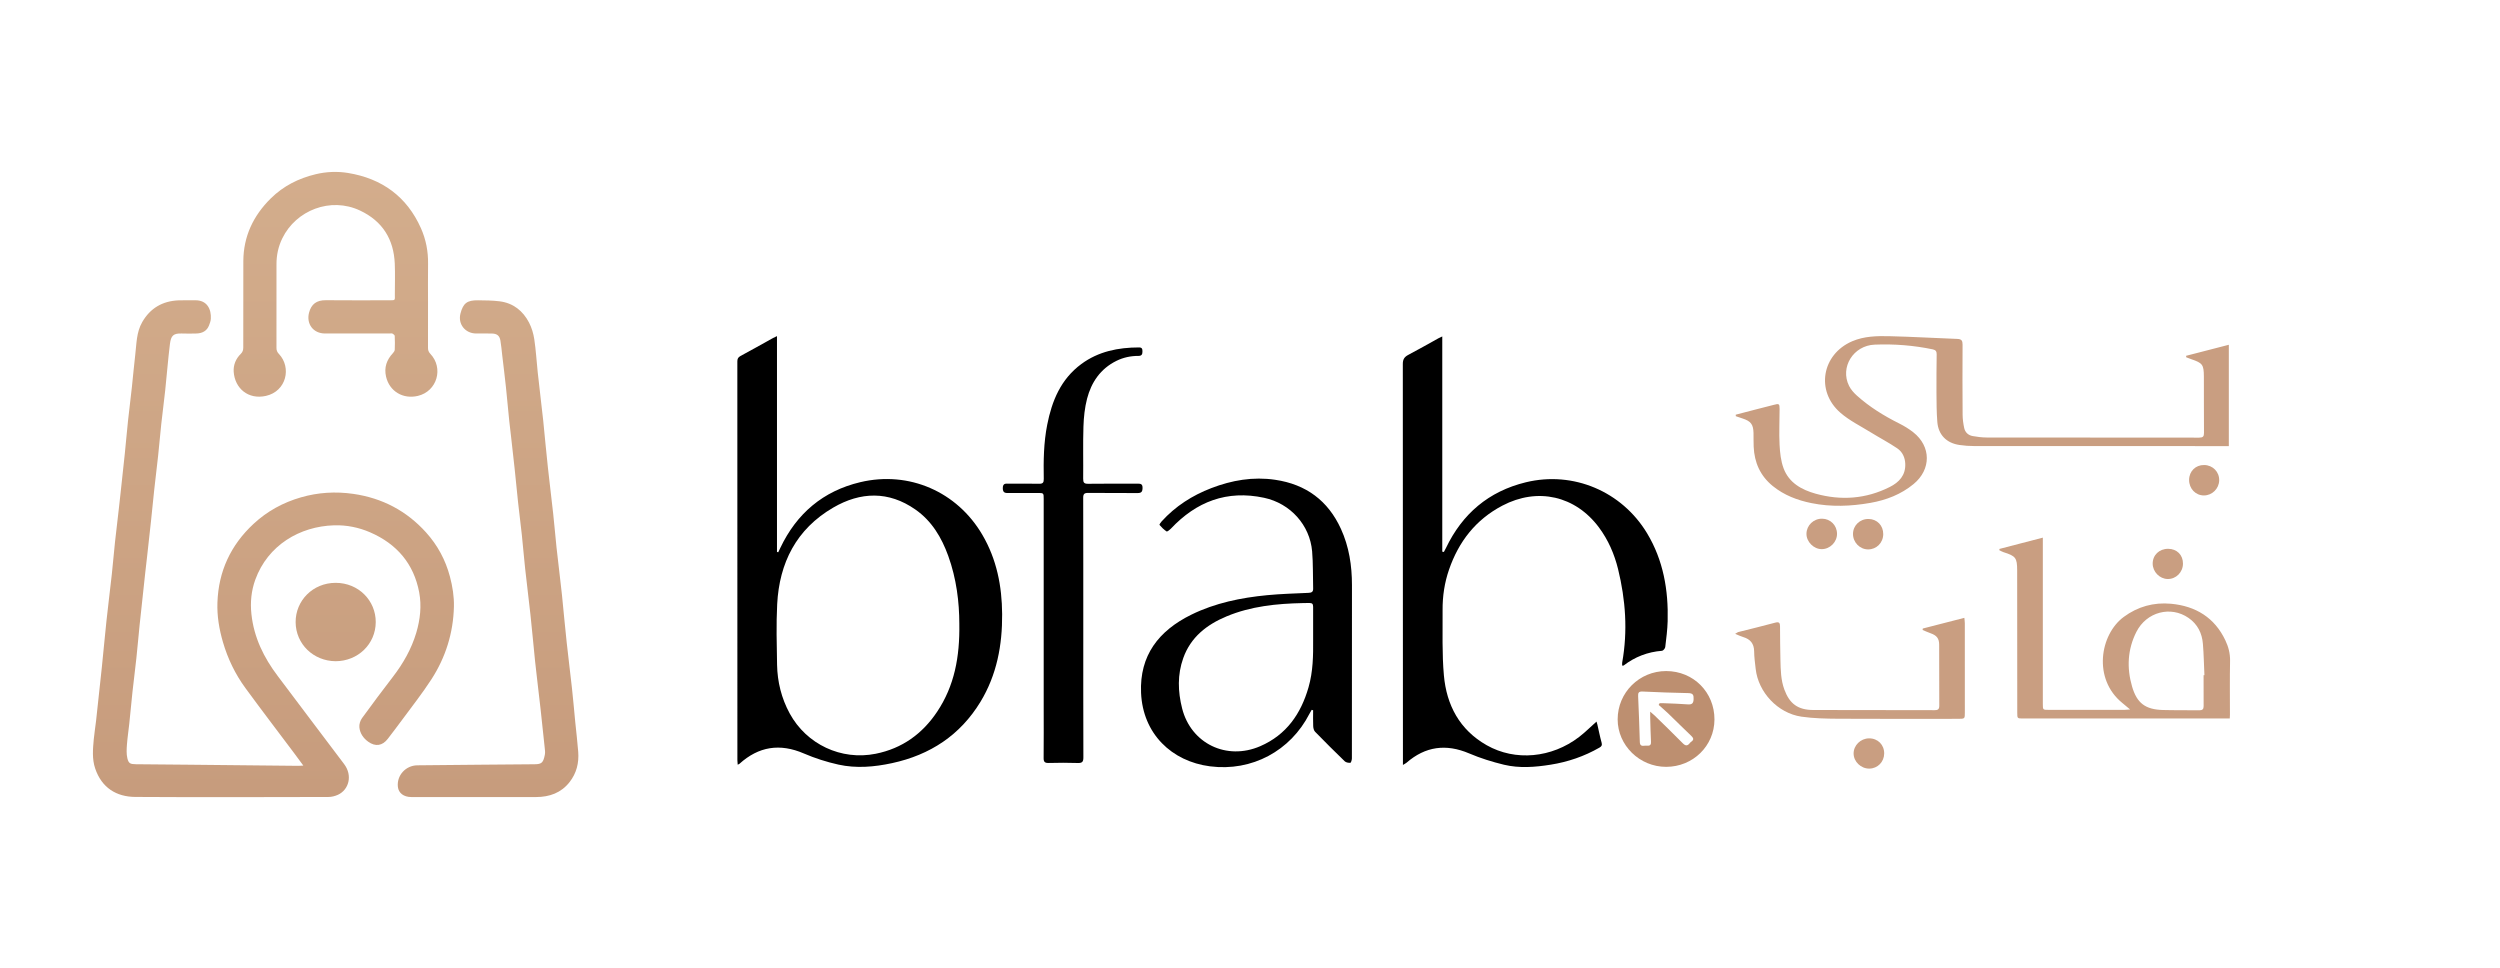 <svg width="111" height="43" viewBox="0 0 111 43" fill="none" xmlns="http://www.w3.org/2000/svg">
<path d="M13.468 33.992C13.312 33.781 13.181 33.601 13.047 33.422C12.329 32.465 11.602 31.514 10.896 30.549C10.443 29.93 10.114 29.247 9.899 28.511C9.731 27.934 9.632 27.35 9.654 26.749C9.702 25.371 10.239 24.206 11.259 23.258C11.862 22.698 12.57 22.31 13.363 22.082C14.122 21.863 14.898 21.815 15.687 21.928C16.978 22.115 18.054 22.684 18.917 23.64C19.43 24.209 19.782 24.864 19.977 25.602C20.093 26.04 20.164 26.482 20.154 26.934C20.126 28.101 19.788 29.183 19.155 30.162C18.75 30.789 18.283 31.377 17.84 31.98C17.638 32.256 17.428 32.527 17.221 32.8C16.981 33.116 16.67 33.164 16.347 32.931C16.126 32.771 15.98 32.552 15.956 32.289C15.943 32.157 15.995 31.993 16.075 31.883C16.523 31.264 16.983 30.653 17.448 30.047C17.905 29.452 18.268 28.812 18.482 28.097C18.657 27.507 18.725 26.898 18.611 26.295C18.372 25.036 17.625 24.153 16.435 23.636C15.927 23.416 15.389 23.308 14.835 23.324C13.315 23.368 11.892 24.204 11.335 25.738C11.158 26.228 11.106 26.74 11.163 27.267C11.274 28.304 11.712 29.197 12.336 30.021C13.319 31.319 14.291 32.626 15.277 33.922C15.668 34.437 15.486 35.065 15.007 35.287C14.876 35.348 14.722 35.386 14.578 35.386C11.721 35.392 8.864 35.402 6.008 35.384C5.17 35.379 4.515 34.98 4.225 34.117C4.083 33.695 4.124 33.258 4.163 32.825C4.189 32.549 4.235 32.275 4.266 32C4.352 31.215 4.438 30.43 4.52 29.644C4.592 28.952 4.653 28.259 4.727 27.567C4.801 26.875 4.889 26.185 4.965 25.494C5.017 25.015 5.056 24.535 5.107 24.057C5.161 23.553 5.223 23.049 5.281 22.545C5.307 22.316 5.332 22.087 5.357 21.858C5.419 21.281 5.483 20.704 5.543 20.127C5.593 19.642 5.633 19.158 5.685 18.674C5.738 18.175 5.803 17.677 5.857 17.178C5.909 16.71 5.946 16.24 6.003 15.773C6.064 15.273 6.051 14.757 6.317 14.297C6.674 13.68 7.215 13.365 7.931 13.335C8.171 13.325 8.412 13.338 8.652 13.332C9.205 13.318 9.386 13.743 9.361 14.153C9.355 14.255 9.317 14.357 9.279 14.454C9.181 14.698 8.979 14.799 8.725 14.807C8.507 14.814 8.288 14.814 8.069 14.807C7.692 14.795 7.591 14.907 7.545 15.273C7.46 15.958 7.408 16.647 7.335 17.333C7.283 17.827 7.215 18.32 7.162 18.814C7.11 19.292 7.07 19.772 7.019 20.251C6.965 20.755 6.901 21.259 6.846 21.763C6.795 22.231 6.751 22.7 6.701 23.168C6.646 23.683 6.588 24.198 6.531 24.712C6.504 24.951 6.475 25.19 6.449 25.429C6.364 26.209 6.279 26.989 6.197 27.77C6.147 28.254 6.107 28.738 6.055 29.222C6.002 29.721 5.936 30.22 5.882 30.719C5.83 31.192 5.788 31.666 5.739 32.139C5.707 32.446 5.659 32.752 5.636 33.059C5.622 33.261 5.609 33.471 5.654 33.664C5.709 33.899 5.787 33.929 6.037 33.932C6.816 33.94 7.596 33.946 8.375 33.953C9.998 33.97 11.621 33.987 13.244 34.003C13.304 34.003 13.365 33.997 13.468 33.992Z" fill="url(#paint0_linear_400_207)"/>
<path d="M21.098 35.39C20.153 35.39 19.208 35.392 18.264 35.389C17.923 35.388 17.697 35.212 17.666 34.938C17.608 34.433 18.01 33.986 18.529 33.98C19.463 33.971 20.398 33.962 21.332 33.953C22.132 33.945 22.933 33.937 23.734 33.933C24.063 33.931 24.12 33.854 24.191 33.511C24.213 33.406 24.195 33.291 24.183 33.182C24.125 32.621 24.065 32.059 24.003 31.498C23.95 31.025 23.893 30.552 23.839 30.079C23.811 29.84 23.782 29.602 23.758 29.362C23.688 28.67 23.625 27.977 23.551 27.285C23.477 26.604 23.39 25.925 23.316 25.243C23.262 24.744 23.222 24.243 23.169 23.744C23.118 23.265 23.055 22.788 23.003 22.31C22.949 21.811 22.903 21.311 22.85 20.811C22.799 20.333 22.744 19.855 22.69 19.377C22.665 19.148 22.634 18.92 22.611 18.691C22.561 18.191 22.517 17.691 22.464 17.192C22.413 16.713 22.353 16.236 22.297 15.758C22.272 15.545 22.255 15.331 22.218 15.12C22.181 14.905 22.068 14.815 21.845 14.809C21.61 14.803 21.375 14.807 21.14 14.807C20.652 14.805 20.323 14.386 20.445 13.92C20.564 13.463 20.739 13.326 21.225 13.333C21.544 13.337 21.866 13.338 22.182 13.378C22.788 13.455 23.219 13.801 23.49 14.324C23.608 14.552 23.685 14.812 23.723 15.066C23.796 15.551 23.823 16.044 23.875 16.532C23.926 17.011 23.984 17.489 24.038 17.966C24.065 18.2 24.094 18.434 24.118 18.668C24.188 19.365 24.252 20.064 24.327 20.761C24.4 21.442 24.487 22.121 24.561 22.803C24.616 23.302 24.656 23.802 24.709 24.302C24.759 24.775 24.818 25.247 24.872 25.72C24.899 25.954 24.928 26.188 24.952 26.422C25.022 27.119 25.085 27.817 25.16 28.514C25.233 29.195 25.321 29.875 25.395 30.556C25.45 31.055 25.492 31.555 25.541 32.055C25.585 32.497 25.639 32.939 25.673 33.382C25.711 33.873 25.599 34.33 25.289 34.725C24.915 35.203 24.4 35.387 23.805 35.389C22.903 35.393 22 35.391 21.098 35.39Z" fill="url(#paint1_linear_400_207)"/>
<path d="M19.004 13.414C19.004 14.09 19.006 14.766 19.003 15.442C19.002 15.548 19.028 15.626 19.105 15.707C19.706 16.339 19.411 17.375 18.552 17.578C17.891 17.734 17.291 17.373 17.141 16.724C17.046 16.314 17.169 15.973 17.451 15.673C17.488 15.634 17.525 15.578 17.527 15.527C17.536 15.323 17.536 15.118 17.526 14.915C17.525 14.878 17.467 14.833 17.425 14.811C17.391 14.794 17.342 14.807 17.299 14.807C16.343 14.807 15.388 14.807 14.432 14.807C13.907 14.807 13.591 14.38 13.722 13.88C13.822 13.504 14.054 13.324 14.474 13.329C15.408 13.339 16.343 13.332 17.277 13.332C17.57 13.332 17.531 13.344 17.531 13.074C17.532 12.618 17.547 12.162 17.528 11.707C17.483 10.628 16.988 9.82 15.983 9.347C14.673 8.731 13.142 9.338 12.536 10.579C12.358 10.942 12.275 11.326 12.276 11.731C12.279 12.968 12.278 14.205 12.275 15.442C12.274 15.554 12.306 15.635 12.386 15.718C12.951 16.314 12.721 17.373 11.806 17.578C11.022 17.754 10.425 17.242 10.376 16.507C10.356 16.207 10.469 15.928 10.692 15.71C10.775 15.628 10.801 15.543 10.801 15.431C10.799 14.152 10.799 12.873 10.804 11.594C10.809 10.496 11.245 9.576 12.027 8.805C12.584 8.257 13.258 7.917 14.019 7.735C14.491 7.621 14.982 7.603 15.448 7.679C16.962 7.926 18.065 8.733 18.688 10.129C18.913 10.633 19.014 11.163 19.006 11.716C18.998 12.281 19.004 12.848 19.004 13.414Z" fill="url(#paint2_linear_400_207)"/>
<path d="M14.898 29.358C13.918 29.349 13.132 28.6 13.126 27.623C13.121 26.672 13.886 25.879 14.903 25.878C15.92 25.878 16.686 26.668 16.683 27.621C16.679 28.6 15.888 29.357 14.898 29.358Z" fill="url(#paint3_linear_400_207)"/>
<path d="M34.498 14.924C34.498 18.148 34.498 21.327 34.498 24.506C34.517 24.511 34.536 24.516 34.554 24.52C34.586 24.453 34.617 24.387 34.649 24.321C35.37 22.806 36.541 21.8 38.199 21.408C40.363 20.895 42.497 21.833 43.615 23.743C44.254 24.832 44.487 26.023 44.495 27.265C44.505 28.641 44.26 29.962 43.533 31.16C42.637 32.636 41.303 33.518 39.604 33.884C38.816 34.054 38.015 34.123 37.224 33.948C36.702 33.832 36.184 33.666 35.694 33.455C34.627 32.994 33.686 33.142 32.835 33.91C32.821 33.923 32.801 33.929 32.754 33.953C32.748 33.878 32.74 33.818 32.74 33.759C32.74 27.857 32.74 21.954 32.738 16.052C32.738 15.935 32.767 15.865 32.88 15.805C33.365 15.546 33.843 15.273 34.324 15.007C34.364 14.985 34.405 14.968 34.498 14.924ZM42.594 27.692C42.593 26.75 42.47 25.696 42.101 24.679C41.805 23.863 41.372 23.13 40.639 22.62C39.452 21.792 38.205 21.833 36.996 22.537C35.352 23.493 34.602 24.995 34.507 26.825C34.461 27.719 34.486 28.617 34.502 29.514C34.517 30.274 34.695 31.002 35.063 31.678C35.809 33.047 37.348 33.774 38.881 33.467C40.06 33.231 40.957 32.578 41.609 31.601C42.375 30.454 42.618 29.17 42.594 27.692Z" fill="black"/>
<path d="M62.29 33.964C62.29 33.853 62.29 33.789 62.29 33.727C62.29 27.87 62.291 22.014 62.285 16.158C62.285 15.959 62.351 15.85 62.525 15.758C62.977 15.52 63.42 15.267 63.866 15.02C63.906 14.998 63.947 14.981 64.037 14.938C64.037 18.145 64.037 21.319 64.037 24.494C64.06 24.498 64.084 24.503 64.108 24.508C64.139 24.448 64.173 24.391 64.201 24.331C64.923 22.818 66.093 21.815 67.749 21.413C69.858 20.901 72.011 21.822 73.129 23.675C73.855 24.881 74.08 26.202 74.044 27.579C74.033 27.963 73.984 28.347 73.937 28.73C73.929 28.792 73.848 28.89 73.794 28.895C73.157 28.945 72.591 29.164 72.089 29.549C72.081 29.555 72.064 29.551 72.025 29.553C72.025 29.505 72.017 29.457 72.026 29.412C72.276 28.016 72.177 26.634 71.842 25.266C71.678 24.601 71.408 23.976 70.993 23.418C69.947 22.013 68.27 21.629 66.707 22.449C65.518 23.072 64.764 24.053 64.337 25.291C64.136 25.872 64.047 26.474 64.051 27.086C64.056 28.054 64.023 29.026 64.109 29.988C64.227 31.303 64.802 32.403 66.01 33.088C67.28 33.808 68.895 33.656 70.115 32.719C70.38 32.515 70.617 32.276 70.885 32.038C70.898 32.083 70.913 32.127 70.924 32.173C70.986 32.439 71.037 32.709 71.111 32.972C71.142 33.085 71.115 33.137 71.018 33.193C70.343 33.581 69.617 33.83 68.848 33.952C68.161 34.062 67.463 34.117 66.781 33.955C66.254 33.828 65.729 33.664 65.232 33.452C64.205 33.015 63.289 33.137 62.452 33.863C62.419 33.892 62.377 33.91 62.29 33.964Z" fill="black"/>
<path d="M58.239 31.516C58.205 31.575 58.169 31.632 58.139 31.692C57.298 33.337 55.587 34.265 53.724 34.025C52.022 33.805 50.74 32.58 50.663 30.759C50.593 29.102 51.446 28.003 52.898 27.29C53.956 26.771 55.095 26.539 56.261 26.426C56.87 26.367 57.484 26.352 58.096 26.323C58.231 26.317 58.309 26.283 58.304 26.132C58.288 25.583 58.305 25.031 58.259 24.485C58.16 23.314 57.295 22.353 56.127 22.102C54.474 21.747 53.115 22.274 51.989 23.471C51.936 23.527 51.822 23.614 51.798 23.597C51.679 23.519 51.575 23.415 51.482 23.307C51.469 23.291 51.534 23.197 51.576 23.151C52.186 22.478 52.934 21.998 53.783 21.672C54.696 21.322 55.636 21.157 56.62 21.303C57.999 21.507 58.966 22.237 59.535 23.477C59.9 24.272 60.027 25.115 60.027 25.981C60.026 28.545 60.027 31.11 60.024 33.675C60.024 33.743 59.983 33.868 59.957 33.869C59.874 33.873 59.763 33.856 59.707 33.802C59.26 33.371 58.821 32.932 58.388 32.488C58.333 32.431 58.31 32.324 58.306 32.24C58.295 32.006 58.303 31.771 58.303 31.537C58.282 31.53 58.26 31.523 58.239 31.516ZM58.303 28.44C58.303 27.969 58.305 27.596 58.303 27.223C58.3 26.726 58.365 26.767 57.843 26.777C56.685 26.801 55.542 26.916 54.462 27.366C53.576 27.735 52.868 28.292 52.538 29.215C52.273 29.954 52.296 30.703 52.487 31.457C52.883 33.012 54.459 33.779 55.955 33.131C57.123 32.624 57.76 31.689 58.097 30.522C58.304 29.808 58.308 29.075 58.303 28.44Z" fill="black"/>
<path d="M48.098 27.895C48.098 29.806 48.095 31.716 48.102 33.627C48.103 33.827 48.048 33.885 47.844 33.877C47.419 33.862 46.991 33.865 46.565 33.876C46.39 33.881 46.335 33.829 46.337 33.655C46.345 32.89 46.34 32.124 46.34 31.359C46.34 28.29 46.34 25.222 46.34 22.154C46.34 21.888 46.34 21.888 46.066 21.888C45.647 21.889 45.227 21.887 44.807 21.89C44.653 21.89 44.525 21.904 44.524 21.676C44.523 21.434 44.673 21.476 44.814 21.476C45.254 21.475 45.694 21.469 46.133 21.479C46.304 21.483 46.346 21.424 46.343 21.265C46.328 20.459 46.339 19.655 46.496 18.86C46.704 17.8 47.098 16.836 48.012 16.162C48.769 15.604 49.646 15.427 50.573 15.426C50.703 15.425 50.725 15.49 50.725 15.599C50.726 15.722 50.697 15.802 50.551 15.802C50.206 15.801 49.876 15.87 49.568 16.023C48.858 16.375 48.456 16.973 48.266 17.701C48.162 18.102 48.118 18.525 48.105 18.94C48.08 19.711 48.102 20.484 48.093 21.256C48.091 21.426 48.134 21.482 48.314 21.48C49.041 21.47 49.767 21.477 50.493 21.474C50.635 21.474 50.734 21.477 50.729 21.668C50.725 21.839 50.674 21.894 50.499 21.892C49.773 21.884 49.046 21.895 48.32 21.885C48.142 21.883 48.093 21.934 48.094 22.106C48.1 24.036 48.097 25.965 48.098 27.895Z" fill="black"/>
<path d="M77.066 18.412C77.364 18.334 77.662 18.256 77.961 18.179C78.225 18.111 78.49 18.048 78.754 17.976C78.988 17.912 79.014 17.923 79.014 18.157C79.014 18.686 78.986 19.218 79.013 19.746C79.031 20.1 79.069 20.469 79.193 20.798C79.432 21.434 79.987 21.746 80.618 21.921C81.747 22.233 82.848 22.153 83.9 21.625C84.324 21.413 84.612 21.102 84.594 20.594C84.583 20.306 84.465 20.059 84.233 19.903C83.856 19.648 83.449 19.436 83.062 19.197C82.606 18.915 82.113 18.674 81.715 18.327C80.606 17.365 80.889 15.729 82.24 15.151C82.765 14.926 83.333 14.914 83.891 14.927C84.897 14.95 85.901 15.011 86.906 15.048C87.093 15.054 87.139 15.127 87.138 15.3C87.132 16.34 87.132 17.38 87.14 18.421C87.142 18.615 87.169 18.812 87.21 19.002C87.252 19.196 87.389 19.327 87.591 19.362C87.792 19.398 87.999 19.424 88.203 19.425C91.35 19.428 94.496 19.426 97.643 19.431C97.811 19.431 97.858 19.381 97.857 19.22C97.85 18.389 97.856 17.558 97.852 16.726C97.85 16.189 97.795 16.119 97.287 15.946C97.214 15.921 97.142 15.892 97.07 15.864C97.067 15.842 97.064 15.82 97.062 15.798C97.688 15.637 98.314 15.475 98.96 15.308C98.96 16.821 98.96 18.302 98.96 19.807C98.883 19.807 98.818 19.807 98.753 19.807C95.053 19.807 91.354 19.808 87.654 19.805C87.435 19.805 87.214 19.789 86.998 19.757C86.423 19.672 86.061 19.304 86.017 18.733C85.983 18.303 85.982 17.87 85.979 17.439C85.975 16.87 85.982 16.3 85.988 15.731C85.989 15.609 85.952 15.54 85.818 15.512C84.966 15.335 84.104 15.266 83.235 15.302C82.288 15.34 81.687 16.307 82.098 17.133C82.178 17.293 82.307 17.439 82.441 17.56C83.004 18.068 83.646 18.462 84.326 18.803C84.544 18.912 84.758 19.042 84.948 19.192C85.748 19.821 85.751 20.843 84.963 21.492C84.407 21.95 83.753 22.203 83.05 22.327C82.178 22.481 81.3 22.515 80.427 22.338C79.8 22.211 79.214 21.987 78.714 21.582C78.154 21.129 77.893 20.533 77.863 19.832C77.854 19.63 77.86 19.427 77.856 19.224C77.847 18.841 77.737 18.699 77.368 18.58C77.267 18.548 77.169 18.513 77.07 18.479C77.068 18.457 77.066 18.434 77.066 18.412Z" fill="#C99E81"/>
<path d="M99.001 31.901C98.909 31.901 98.837 31.901 98.765 31.901C95.786 31.901 92.807 31.901 89.829 31.901C89.567 31.901 89.567 31.9 89.566 31.645C89.566 29.539 89.566 27.433 89.562 25.326C89.561 24.763 89.496 24.688 88.954 24.516C88.89 24.496 88.832 24.459 88.771 24.43C88.773 24.411 88.774 24.391 88.776 24.372C89.405 24.208 90.034 24.045 90.702 23.871C90.702 23.985 90.702 24.061 90.702 24.137C90.702 26.512 90.702 28.886 90.702 31.26C90.702 31.517 90.702 31.518 90.968 31.518C92.087 31.518 93.206 31.518 94.326 31.518C94.389 31.518 94.451 31.51 94.577 31.501C94.432 31.38 94.335 31.297 94.236 31.216C92.908 30.142 93.241 28.17 94.292 27.393C94.916 26.931 95.628 26.735 96.396 26.807C97.495 26.91 98.331 27.426 98.807 28.433C98.943 28.719 99.021 29.015 99.015 29.34C98.999 30.137 99.009 30.936 99.009 31.733C99.009 31.778 99.004 31.823 99.001 31.901ZM97.839 29.979C97.851 29.978 97.864 29.978 97.876 29.978C97.855 29.514 97.847 29.05 97.809 28.587C97.771 28.118 97.575 27.716 97.173 27.437C96.38 26.886 95.305 27.167 94.855 28.057C94.462 28.835 94.423 29.653 94.664 30.482C94.879 31.22 95.254 31.503 96.033 31.524C96.572 31.539 97.112 31.529 97.651 31.537C97.79 31.538 97.841 31.485 97.841 31.352C97.837 30.894 97.839 30.436 97.839 29.979Z" fill="#C99E81"/>
<path d="M77.041 28.142C77.126 28.093 77.15 28.07 77.179 28.063C77.727 27.924 78.277 27.794 78.822 27.645C79.003 27.595 79.032 27.669 79.033 27.812C79.037 28.309 79.038 28.806 79.051 29.303C79.062 29.747 79.068 30.189 79.226 30.618C79.457 31.245 79.825 31.522 80.511 31.524C81.977 31.529 83.443 31.529 84.91 31.53C85.237 31.531 85.564 31.526 85.89 31.532C86.038 31.535 86.105 31.495 86.104 31.334C86.098 30.431 86.102 29.528 86.099 28.625C86.098 28.345 85.99 28.213 85.719 28.117C85.599 28.074 85.483 28.021 85.365 27.973C85.367 27.951 85.369 27.93 85.371 27.907C85.977 27.752 86.582 27.596 87.217 27.432C87.225 27.522 87.238 27.596 87.238 27.669C87.239 28.991 87.239 30.312 87.239 31.634C87.239 31.91 87.239 31.915 86.955 31.916C85.176 31.917 83.397 31.922 81.617 31.912C81.072 31.908 80.522 31.898 79.985 31.82C78.933 31.667 78.067 30.736 77.952 29.699C77.923 29.439 77.886 29.179 77.884 28.918C77.879 28.581 77.72 28.381 77.399 28.286C77.291 28.255 77.19 28.203 77.041 28.142Z" fill="#C99E81"/>
<path d="M73.975 34.048C72.797 34.048 71.823 33.093 71.824 31.939C71.824 30.749 72.786 29.793 73.981 29.795C75.189 29.797 76.126 30.738 76.122 31.946C76.118 33.118 75.168 34.048 73.975 34.048ZM73.645 31.3C73.659 31.274 73.672 31.249 73.686 31.223C73.749 31.223 73.812 31.221 73.876 31.223C74.228 31.238 74.581 31.245 74.933 31.274C75.127 31.29 75.189 31.227 75.196 31.039C75.203 30.861 75.17 30.778 74.966 30.774C74.287 30.761 73.608 30.736 72.929 30.704C72.757 30.696 72.726 30.762 72.733 30.908C72.762 31.588 72.79 32.267 72.808 32.947C72.813 33.117 72.906 33.126 73.029 33.109C73.142 33.092 73.317 33.171 73.304 32.939C73.286 32.58 73.279 32.22 73.269 31.861C73.267 31.793 73.268 31.726 73.268 31.598C73.363 31.679 73.412 31.717 73.456 31.76C73.876 32.17 74.299 32.578 74.711 32.997C74.836 33.125 74.924 33.127 75.029 32.992C75.045 32.971 75.064 32.952 75.086 32.937C75.211 32.852 75.204 32.778 75.094 32.674C74.748 32.348 74.414 32.01 74.071 31.68C73.934 31.548 73.787 31.426 73.645 31.3Z" fill="#BD8F70"/>
<path d="M80.887 24.382C80.528 24.383 80.201 24.053 80.207 23.696C80.213 23.324 80.522 23.027 80.9 23.03C81.271 23.033 81.56 23.323 81.564 23.697C81.568 24.063 81.254 24.381 80.887 24.382Z" fill="#C99E81"/>
<path d="M82.996 34.126C82.626 34.129 82.303 33.819 82.3 33.459C82.297 33.095 82.61 32.786 82.986 32.783C83.374 32.78 83.662 33.069 83.658 33.457C83.655 33.83 83.364 34.124 82.996 34.126Z" fill="#C99E81"/>
<path d="M83.616 23.716C83.613 24.099 83.317 24.396 82.941 24.394C82.573 24.391 82.269 24.077 82.273 23.702C82.278 23.326 82.582 23.036 82.967 23.042C83.344 23.049 83.618 23.333 83.616 23.716Z" fill="#C99E81"/>
<path d="M96.267 24.367C96.656 24.369 96.928 24.642 96.924 25.029C96.92 25.41 96.617 25.714 96.244 25.708C95.887 25.702 95.581 25.389 95.579 25.027C95.577 24.646 95.87 24.365 96.267 24.367Z" fill="#C99E81"/>
<path d="M97.864 20.647C98.249 20.651 98.542 20.952 98.532 21.332C98.522 21.7 98.219 21.997 97.855 21.998C97.481 21.998 97.194 21.695 97.196 21.304C97.2 20.922 97.484 20.642 97.864 20.647Z" fill="#C99E81"/>
<defs>
<linearGradient id="paint0_linear_400_207" x1="51.57" y1="7.633" x2="51.57" y2="35.394" gradientUnits="userSpaceOnUse">
<stop stop-color="#D3AD8C"/>
<stop offset="1" stop-color="#C79C7D"/>
</linearGradient>
<linearGradient id="paint1_linear_400_207" x1="51.571" y1="7.633" x2="51.571" y2="35.394" gradientUnits="userSpaceOnUse">
<stop stop-color="#D3AD8C"/>
<stop offset="1" stop-color="#C79C7D"/>
</linearGradient>
<linearGradient id="paint2_linear_400_207" x1="51.57" y1="7.633" x2="51.57" y2="35.394" gradientUnits="userSpaceOnUse">
<stop stop-color="#D3AD8C"/>
<stop offset="1" stop-color="#C79C7D"/>
</linearGradient>
<linearGradient id="paint3_linear_400_207" x1="51.57" y1="7.633" x2="51.57" y2="35.394" gradientUnits="userSpaceOnUse">
<stop stop-color="#D3AD8C"/>
<stop offset="1" stop-color="#C79C7D"/>
</linearGradient>
</defs>
</svg>
